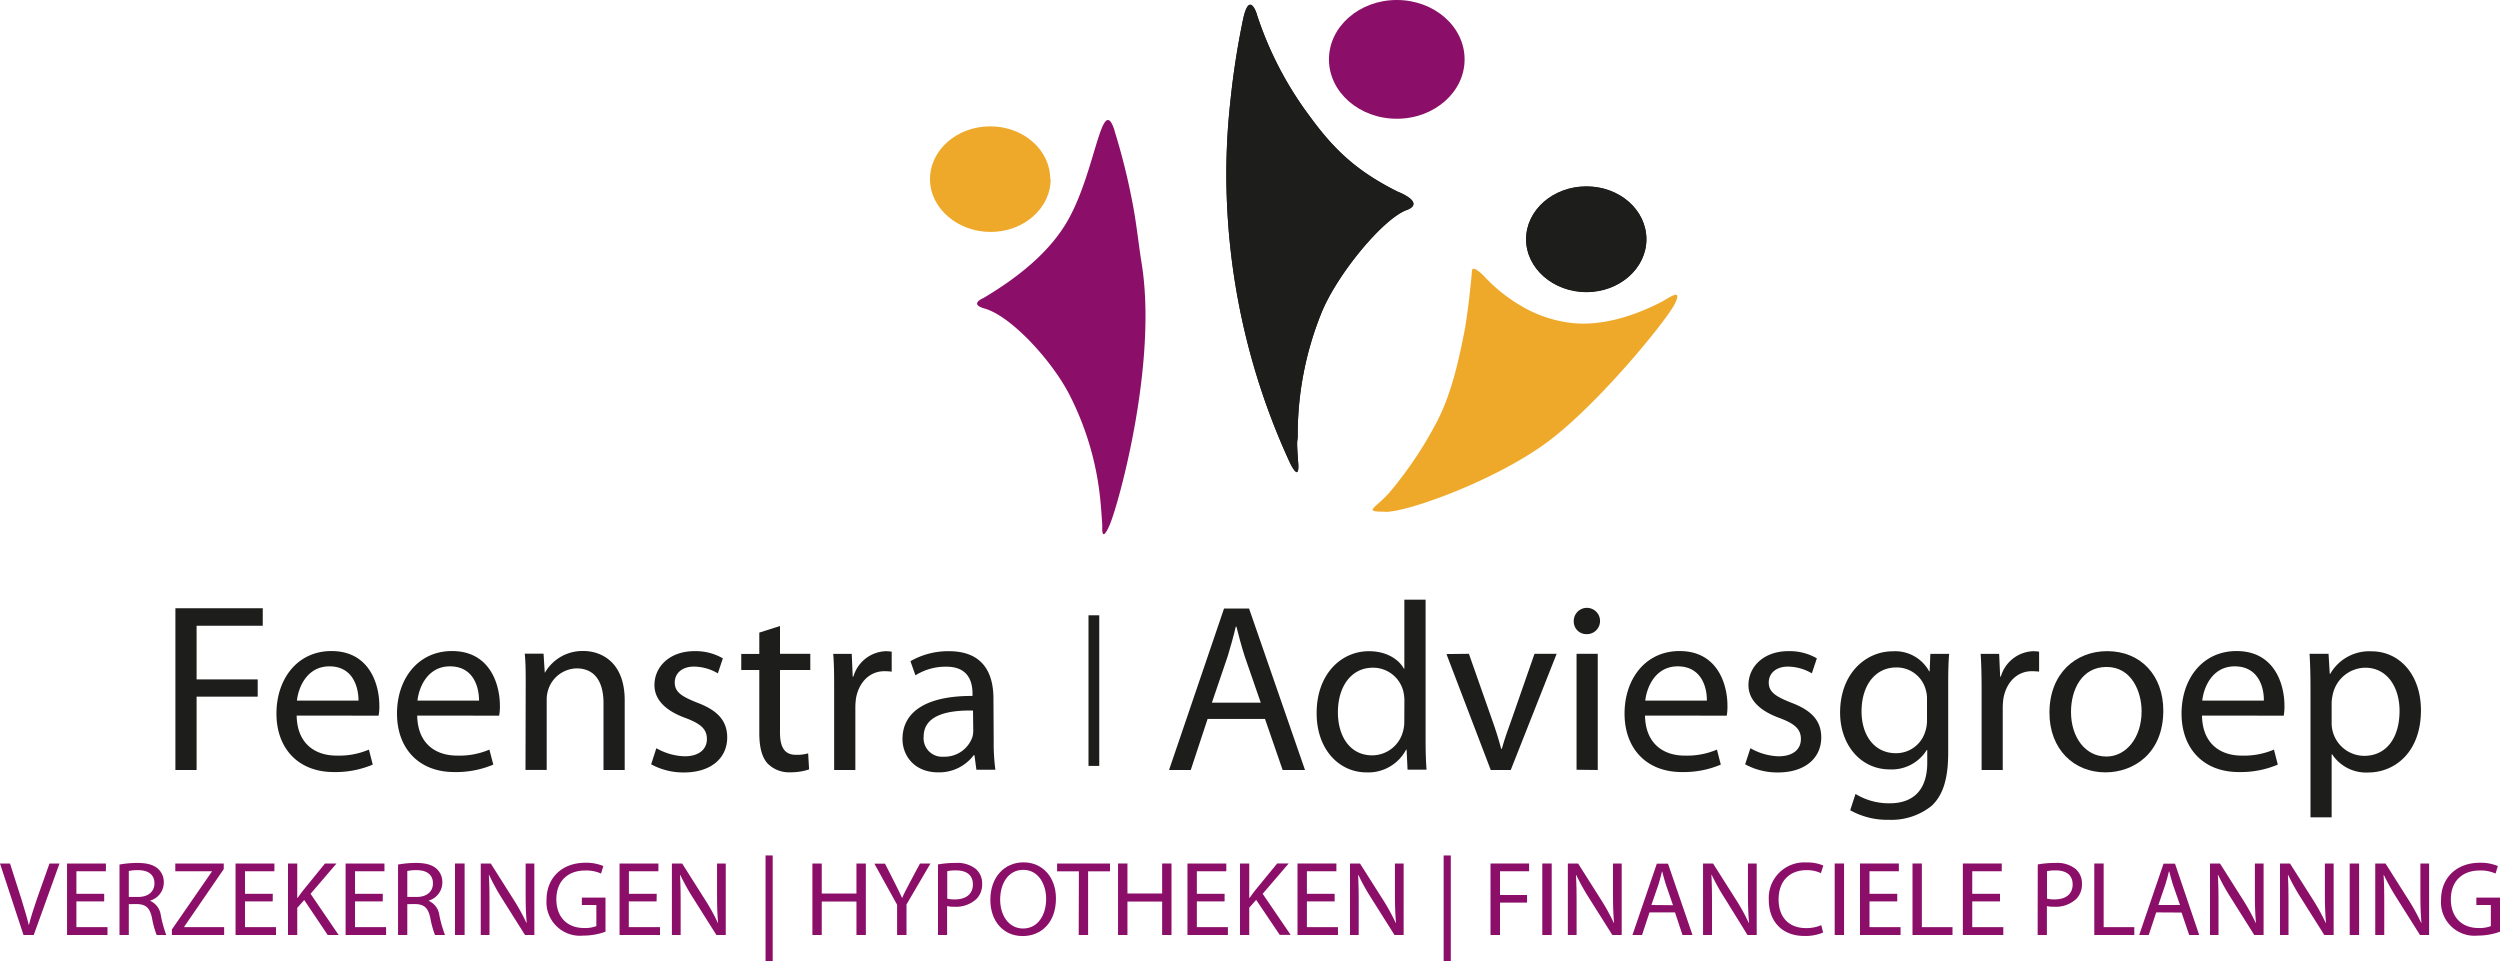 <svg xmlns="http://www.w3.org/2000/svg" viewBox="0 0 500 192.27"><g id="logo_SVG" data-name="logo SVG"><path d="M251.33,2.74A70.2,70.2,0,0,0,262,23.3c5,6.86,9.54,11,17.51,15,0,0,5.54,2.1,2,3.62-4.67,1.5-14.11,12.87-17.25,20.7A65,65,0,0,0,259.54,87c0,1.65-.31.1.1,5.52.3,4.11-1.64,0-1.64,0a137.86,137.86,0,0,1-12.73-58.25,133.4,133.4,0,0,1,.82-14.18,160.14,160.14,0,0,1,2.47-16c1.26-6.21,2.77-1.39,2.77-1.39" style="fill:#1d1d1b"/><path d="M222.89,26.11a129.16,129.16,0,0,1,3.52,14c.89,4.43,1.28,8.62,1.91,12.51,3.26,20-4.66,48.44-6.41,52.42s-1.45.11-1.45.11c-.11-1.79-.23-3.43-.37-4.89a58.7,58.7,0,0,0-6.22-21.35c-3.45-6.72-11.62-15.71-17-17.22-3.15-.89-.19-2.08-.19-2.08,6.73-4,13.25-9.09,16.93-15.61,5.58-9.88,6.75-25.73,9.31-17.89" style="fill:#8b0e68"/><path d="M277,102.34c-4.75,0-1.7-.64,1.32-4.35a78.46,78.46,0,0,0,9.31-14.13c2.86-5.75,4.22-12.39,5.24-17.49.56-2.84,1.34-9.59,1.52-12.22.16-1.33,2.48,1.15,2.48,1.15a32.15,32.15,0,0,0,7.16,5.76,25.41,25.41,0,0,0,9.32,3.4c6.2,1,13-1,19-4.11,1.49-.79,4.24-2.89,2.63.39S319.7,80.81,309.52,88.38s-27.72,14-32.49,14" style="fill:#efa92a"/><path d="M292.92,11.88c0,6.55-6.07,11.87-13.56,11.87s-13.57-5.32-13.57-11.87S271.87,0,279.36,0s13.56,5.31,13.56,11.88" style="fill:#8b0e68"/><path d="M210.13,35.83c0,5.84-5.41,10.56-12,10.56S186,41.67,186,35.83s5.39-10.56,12.05-10.56,12,4.74,12,10.56" style="fill:#efa92a"/><path d="M329.28,47.82c0,5.82-5.39,10.56-12,10.56s-12.06-4.74-12.06-10.56,5.4-10.56,12.06-10.56,12,4.72,12,10.56" style="fill:#1d1d1b"/><path d="M251.33,2.8A70.2,70.2,0,0,0,262,23.36c5,6.87,9.54,11,17.51,15,0,0,5.54,2.11,2,3.6-4.67,1.51-14.11,12.89-17.25,20.71a65,65,0,0,0-4.72,24.44c0,1.64-.31.08.1,5.5.3,4.12-1.64,0-1.64,0a137.76,137.76,0,0,1-12.73-58.25,133.55,133.55,0,0,1,.82-14.18,161.47,161.47,0,0,1,2.47-16c1.26-6.2,2.77-1.39,2.77-1.39" style="fill:#1d1d1b"/><path d="M329.28,47.88c0,5.83-5.39,10.56-12,10.56s-12.06-4.73-12.06-10.56,5.4-10.56,12.06-10.56,12,4.73,12,10.56" style="fill:#1d1d1b"/><rect x="217.7" y="123.06" width="2.15" height="30.12" style="fill:#1d1d1b"/><path d="M4.7,187,0,172.7H2l2.24,7c.59,1.93,1.13,3.69,1.53,5.34h0c.41-1.65,1-3.45,1.64-5.32L9.9,172.7h2L6.75,187Z" style="fill:#8b0e68"/><path d="M20.84,180.28H15.28v5.15H21.5V187H13.41V172.7h7.77v1.55h-5.9v4.51h5.56Z" style="fill:#8b0e68"/><path d="M23.9,172.91a19.51,19.51,0,0,1,3.56-.32c2,0,3.28.38,4.17,1.19a3.56,3.56,0,0,1,1.13,2.71,3.77,3.77,0,0,1-2.7,3.62v.07a3.63,3.63,0,0,1,2.1,2.88A25.11,25.11,0,0,0,33.25,187H31.33a18,18,0,0,1-.93-3.41c-.43-2-1.22-2.71-2.9-2.77H25.76V187H23.9Zm1.86,6.48h1.89c2,0,3.24-1.08,3.24-2.71,0-1.84-1.34-2.65-3.3-2.65a8,8,0,0,0-1.83.17Z" style="fill:#8b0e68"/><path d="M34.38,185.89l8-11.58v-.06H35.06V172.7h9.69v1.12l-7.92,11.54v.07h8V187H34.38Z" style="fill:#8b0e68"/><path d="M54.54,180.28H49v5.15H55.2V187H47.11V172.7h7.77v1.55H49v4.51h5.56Z" style="fill:#8b0e68"/><path d="M57.6,172.7h1.85v6.88h.07c.38-.55.76-1.06,1.12-1.52L65,172.7h2.3l-5.19,6.06L67.73,187H65.54l-4.7-7-1.39,1.57V187H57.6Z" style="fill:#8b0e68"/><path d="M76.55,180.28H71v5.15h6.22V187H69.12V172.7h7.77v1.55H71v4.51h5.56Z" style="fill:#8b0e68"/><path d="M79.61,172.91a19.51,19.51,0,0,1,3.56-.32c2,0,3.28.38,4.17,1.19a3.56,3.56,0,0,1,1.13,2.71,3.78,3.78,0,0,1-2.71,3.62v.07a3.62,3.62,0,0,1,2.11,2.88A25.11,25.11,0,0,0,89,187H87a18.52,18.52,0,0,1-.94-3.41c-.42-2-1.21-2.71-2.89-2.77H81.46V187H79.61Zm1.85,6.48h1.9c2,0,3.23-1.08,3.23-2.71,0-1.84-1.34-2.65-3.29-2.65a8.13,8.13,0,0,0-1.84.17Z" style="fill:#8b0e68"/><path d="M92.92,172.7V187H91V172.7Z" style="fill:#8b0e68"/><path d="M96.15,187V172.7h2l4.57,7.22a40.41,40.41,0,0,1,2.56,4.64l.06,0c-.17-1.91-.21-3.65-.21-5.85v-6h1.74V187h-1.87l-4.56-7.24A43.34,43.34,0,0,1,97.83,175l-.06,0c.11,1.8.13,3.51.13,5.88V187Z" style="fill:#8b0e68"/><path d="M121.1,186.34a13,13,0,0,1-4.43.78,6.71,6.71,0,0,1-7.36-7.2c0-4.26,3-7.37,7.77-7.37a8.89,8.89,0,0,1,3.59.66l-.46,1.5a7.21,7.21,0,0,0-3.18-.61c-3.49,0-5.76,2.16-5.76,5.74s2.17,5.76,5.53,5.76a6.14,6.14,0,0,0,2.47-.38V181h-2.9v-1.48h4.73Z" style="fill:#8b0e68"/><path d="M131.32,180.28h-5.56v5.15H132V187h-8.09V172.7h7.77v1.55h-5.9v4.51h5.56Z" style="fill:#8b0e68"/><path d="M134.38,187V172.7h2.05l4.57,7.22a38.94,38.94,0,0,1,2.56,4.64l.06,0c-.17-1.91-.21-3.65-.21-5.85v-6h1.74V187h-1.87l-4.56-7.24a43.34,43.34,0,0,1-2.66-4.76l-.06,0c.11,1.8.13,3.51.13,5.88V187Z" style="fill:#8b0e68"/><path d="M154.54,171.09v21.18h-1.43V171.09Z" style="fill:#8b0e68"/><path d="M164.35,172.7v6h6.94v-6h1.88V187h-1.88v-6.69h-6.94V187h-1.87V172.7Z" style="fill:#8b0e68"/><path d="M179.42,187v-6.05l-4.55-8.22H177l2,3.94c.53,1.08,1,2,1.43,2.94h0c.38-.93.89-1.86,1.45-2.94L184,172.7h2.09l-4.79,8.19V187Z" style="fill:#8b0e68"/><path d="M187.6,172.89a19,19,0,0,1,3.55-.3,5.93,5.93,0,0,1,4,1.19,3.81,3.81,0,0,1,1.28,3,4.12,4.12,0,0,1-1.13,3,6,6,0,0,1-4.39,1.57,6.22,6.22,0,0,1-1.49-.13V187H187.6Zm1.85,6.84a6.08,6.08,0,0,0,1.53.15c2.24,0,3.6-1.08,3.6-3s-1.34-2.8-3.38-2.8a8.13,8.13,0,0,0-1.75.15Z" style="fill:#8b0e68"/><path d="M204.52,187.21c-3.81,0-6.45-2.93-6.45-7.25,0-4.53,2.81-7.49,6.64-7.49s6.48,3,6.48,7.22c0,4.89-3,7.52-6.65,7.52Zm.11-1.51c2.94,0,4.6-2.69,4.6-5.93,0-2.84-1.49-5.8-4.58-5.8s-4.62,2.86-4.62,5.95,1.66,5.78,4.58,5.78Z" style="fill:#8b0e68"/><path d="M215.78,174.27h-4.36V172.7H222v1.57h-4.38V187h-1.88Z" style="fill:#8b0e68"/><path d="M225.49,172.7v6h6.94v-6h1.87V187h-1.87v-6.69h-6.94V187h-1.88V172.7Z" style="fill:#8b0e68"/><path d="M244.92,180.28h-5.55v5.15h6.21V187h-8.09V172.7h7.77v1.55h-5.89v4.51h5.55Z" style="fill:#8b0e68"/><path d="M248,172.7h1.85v6.88h.07c.38-.55.76-1.06,1.12-1.52l4.39-5.36h2.3l-5.2,6.06,5.6,8.21h-2.19l-4.71-7-1.38,1.57V187H248Z" style="fill:#8b0e68"/><path d="M266.93,180.28h-5.55v5.15h6.21V187H259.5V172.7h7.78v1.55h-5.9v4.51h5.55Z" style="fill:#8b0e68"/><path d="M270,187V172.7h2l4.58,7.22a40.23,40.23,0,0,1,2.55,4.64l.07,0c-.17-1.91-.21-3.65-.21-5.85v-6h1.74V187H278.9l-4.56-7.24a41.75,41.75,0,0,1-2.66-4.76l-.06,0c.1,1.8.12,3.51.12,5.88V187Z" style="fill:#8b0e68"/><path d="M290.16,171.09v21.18h-1.43V171.09Z" style="fill:#8b0e68"/><path d="M298.1,172.7h7.72v1.55H300V179h5.41v1.52H300V187H298.1Z" style="fill:#8b0e68"/><path d="M310.34,172.7V187h-1.88V172.7Z" style="fill:#8b0e68"/><path d="M313.57,187V172.7h2.05l4.57,7.22a40.41,40.41,0,0,1,2.56,4.64l.06,0c-.17-1.91-.21-3.65-.21-5.85v-6h1.74V187h-1.87l-4.56-7.24a43.34,43.34,0,0,1-2.66-4.76l-.06,0c.11,1.8.13,3.51.13,5.88V187Z" style="fill:#8b0e68"/><path d="M329.9,182.48,328.41,187h-1.92l4.88-14.27h2.23L338.5,187h-2L335,182.48Zm4.7-1.44-1.42-4.11c-.3-.93-.51-1.77-.73-2.6h-.06c-.19.83-.43,1.71-.7,2.58L330.28,181Z" style="fill:#8b0e68"/><path d="M340.61,187V172.7h2l4.58,7.22a40.23,40.23,0,0,1,2.55,4.64l.07,0c-.17-1.91-.22-3.65-.22-5.85v-6h1.75V187H349.5L345,179.73a41.75,41.75,0,0,1-2.66-4.76l-.06,0c.1,1.8.12,3.51.12,5.88V187Z" style="fill:#8b0e68"/><path d="M364.62,186.51a9.15,9.15,0,0,1-3.79.68c-4.05,0-7.07-2.55-7.07-7.23a7.1,7.1,0,0,1,7.49-7.47,8.33,8.33,0,0,1,3.41.61l-.47,1.53a6.56,6.56,0,0,0-2.87-.6c-3.37,0-5.6,2.14-5.6,5.87,0,3.49,2,5.72,5.49,5.72a7.53,7.53,0,0,0,3.05-.59Z" style="fill:#8b0e68"/><path d="M368.81,172.7V187h-1.87V172.7Z" style="fill:#8b0e68"/><path d="M379.45,180.28H373.9v5.15h6.21V187H372V172.7h7.77v1.55H373.9v4.51h5.55Z" style="fill:#8b0e68"/><path d="M382.5,172.7h1.87v12.73h6.13V187h-8Z" style="fill:#8b0e68"/><path d="M400,180.28h-5.55v5.15h6.21V187h-8.09V172.7h7.78v1.55h-5.9v4.51H400Z" style="fill:#8b0e68"/><path d="M407.55,172.89a19.19,19.19,0,0,1,3.56-.3,5.92,5.92,0,0,1,4,1.19,3.81,3.81,0,0,1,1.28,3,4.12,4.12,0,0,1-1.13,3,6,6,0,0,1-4.39,1.57,6.22,6.22,0,0,1-1.49-.13V187h-1.85Zm1.85,6.84a6.11,6.11,0,0,0,1.54.15c2.23,0,3.59-1.08,3.59-3s-1.34-2.8-3.38-2.8a8.13,8.13,0,0,0-1.75.15Z" style="fill:#8b0e68"/><path d="M418.86,172.7h1.87v12.73h6.13V187h-8Z" style="fill:#8b0e68"/><path d="M431.24,182.48,429.75,187h-1.91l4.87-14.27H435L439.84,187h-2l-1.53-4.49ZM436,181l-1.43-4.11c-.29-.93-.51-1.77-.72-2.6h-.07c-.19.83-.42,1.71-.7,2.58l-1.4,4.13Z" style="fill:#8b0e68"/><path d="M442,187V172.7H444l4.57,7.22a38.94,38.94,0,0,1,2.56,4.64l.06,0c-.17-1.91-.21-3.65-.21-5.85v-6h1.74V187h-1.87l-4.55-7.24a41.88,41.88,0,0,1-2.67-4.76l-.06,0c.11,1.8.13,3.51.13,5.88V187Z" style="fill:#8b0e68"/><path d="M456,187V172.7h2l4.58,7.22a40.23,40.23,0,0,1,2.55,4.64l.07,0c-.17-1.91-.22-3.65-.22-5.85v-6h1.75V187h-1.87l-4.56-7.24a41.75,41.75,0,0,1-2.66-4.76l-.06,0c.1,1.8.12,3.51.12,5.88V187Z" style="fill:#8b0e68"/><path d="M471.82,172.7V187h-1.88V172.7Z" style="fill:#8b0e68"/><path d="M475.05,187V172.7h2.05l4.57,7.22a40.41,40.41,0,0,1,2.56,4.64l.06,0c-.17-1.91-.21-3.65-.21-5.85v-6h1.74V187H484l-4.56-7.24a43.34,43.34,0,0,1-2.66-4.76l-.06,0c.11,1.8.13,3.51.13,5.88V187Z" style="fill:#8b0e68"/><path d="M500,186.34a13,13,0,0,1-4.43.78,6.71,6.71,0,0,1-7.36-7.2c0-4.26,3-7.37,7.77-7.37a8.89,8.89,0,0,1,3.59.66l-.46,1.5a7.21,7.21,0,0,0-3.18-.61c-3.49,0-5.76,2.16-5.76,5.74s2.17,5.76,5.53,5.76a6.14,6.14,0,0,0,2.47-.38V181h-2.9v-1.48H500Z" style="fill:#8b0e68"/><path d="M35.08,121.65H52.55v3.5H39.32v10.73H51.54v3.45H39.32V154H35.08Z" style="fill:#1d1d1b"/><path d="M59.33,143.12c.1,5.65,3.71,8,8,8a15.23,15.23,0,0,0,6.45-1.2l.77,3a19.08,19.08,0,0,1-7.8,1.49c-7.12,0-11.46-4.75-11.46-11.69s4.19-12.51,11-12.51c7.6,0,9.58,6.66,9.58,10.92a9.88,9.88,0,0,1-.15,2Zm12.37-3c0-2.68-1.1-6.85-5.82-6.85-4.33,0-6.16,3.93-6.5,6.85Z" style="fill:#1d1d1b"/><path d="M83.44,143.12c.1,5.65,3.71,8,8,8a15.18,15.18,0,0,0,6.44-1.2l.78,3a19.12,19.12,0,0,1-7.8,1.49c-7.13,0-11.46-4.75-11.46-11.69s4.19-12.51,11-12.51c7.6,0,9.58,6.66,9.58,10.92a9.88,9.88,0,0,1-.15,2Zm12.37-3c0-2.68-1.1-6.85-5.82-6.85-4.33,0-6.16,3.93-6.5,6.85Z" style="fill:#1d1d1b"/><path d="M105.14,137c0-2.44,0-4.36-.19-6.27h3.76l.24,3.78H109a8.65,8.65,0,0,1,7.71-4.31c3.22,0,8.23,1.92,8.23,9.87V154h-4.24V140.58c0-3.74-1.4-6.9-5.39-6.9a6.11,6.11,0,0,0-5.68,4.31,6.37,6.37,0,0,0-.29,2v14h-4.24Z" style="fill:#1d1d1b"/><path d="M131.27,149.64a12.11,12.11,0,0,0,5.63,1.62c3,0,4.48-1.48,4.48-3.45s-1.2-3.06-4.28-4.21c-4.24-1.54-6.21-3.84-6.21-6.57,0-3.73,3.08-6.8,8-6.8a10.82,10.82,0,0,1,5.68,1.44l-1,3a9.55,9.55,0,0,0-4.77-1.35c-2.5,0-3.85,1.44-3.85,3.17,0,1.91,1.35,2.78,4.38,4,4,1.49,6.11,3.5,6.11,7,0,4.12-3.22,7-8.66,7a13.34,13.34,0,0,1-6.55-1.63Z" style="fill:#1d1d1b"/><path d="M156,125.2v5.56h6.06V134H156v12.46c0,2.87.82,4.5,3.18,4.5a8,8,0,0,0,2.45-.29l.19,3.21a11.47,11.47,0,0,1-3.75.58,6,6,0,0,1-4.57-1.78c-1.16-1.29-1.64-3.35-1.64-6.08V134h-3.61v-3.21h3.61v-4.27Z" style="fill:#1d1d1b"/><path d="M166.83,138c0-2.73,0-5.08-.19-7.23h3.71l.19,4.55h.14a7,7,0,0,1,6.5-5.08,10.31,10.31,0,0,1,1.16.09v4a11.83,11.83,0,0,0-1.45-.09c-3,0-5.1,2.25-5.68,5.36a14.05,14.05,0,0,0-.14,2V154h-4.24Z" style="fill:#1d1d1b"/><path d="M198.74,148.39a38.84,38.84,0,0,0,.34,5.56h-3.8l-.39-2.92h-.14a8.63,8.63,0,0,1-7.13,3.44c-4.71,0-7.12-3.3-7.12-6.66,0-5.6,5-8.67,14-8.62v-.48c0-1.92-.53-5.41-5.3-5.37a11.27,11.27,0,0,0-6.11,1.73l-1-2.83a15.09,15.09,0,0,1,7.7-2c7.17,0,8.9,4.84,8.9,9.49Zm-4.14-6.28c-4.62-.09-9.87.72-9.87,5.23a3.7,3.7,0,0,0,4,4,5.88,5.88,0,0,0,5.73-3.88,4.43,4.43,0,0,0,.19-1.34Z" style="fill:#1d1d1b"/><path d="M241.52,143.79,238.15,154h-4.34l11-32.3h5L261,154h-4.47L253,143.79Zm10.63-3.26-3.22-9.3c-.67-2.1-1.16-4-1.64-5.89h-.14c-.43,1.87-1,3.88-1.59,5.85l-3.18,9.34Z" style="fill:#1d1d1b"/><path d="M285.12,119.93v28c0,2.06.05,4.41.19,6h-3.8l-.19-4h-.1a8.54,8.54,0,0,1-7.89,4.55c-5.64,0-10-4.74-10-11.78-.05-7.77,4.82-12.46,10.45-12.46,3.61,0,6,1.68,7,3.5h.09v-13.8Zm-4.24,20.27a8,8,0,0,0-.19-1.82,6.23,6.23,0,0,0-6.11-4.84c-4.38,0-7,3.83-7,8.91,0,4.74,2.36,8.62,6.88,8.62a6.4,6.4,0,0,0,6.21-5.08,6.81,6.81,0,0,0,.19-1.77Z" style="fill:#1d1d1b"/><path d="M293.78,130.76l4.57,13c.77,2.16,1.39,4.07,1.88,6h.14c.53-1.92,1.2-3.83,2-6l4.53-13h4.43L302.15,154h-4l-8.86-23.19Z" style="fill:#1d1d1b"/><path d="M317.31,126.83a2.52,2.52,0,0,1-2.56-2.59,2.63,2.63,0,1,1,2.6,2.59Zm-2,27.12V130.76h4.24V154Z" style="fill:#1d1d1b"/><path d="M329,143.12c.1,5.65,3.71,8,7.94,8a15.19,15.19,0,0,0,6.45-1.2l.77,3a19,19,0,0,1-7.8,1.49c-7.12,0-11.45-4.75-11.45-11.69s4.19-12.51,11-12.51c7.61,0,9.58,6.66,9.58,10.92a10.86,10.86,0,0,1-.14,2Zm12.37-3c.05-2.68-1.11-6.85-5.82-6.85-4.34,0-6.16,3.93-6.5,6.85Z" style="fill:#1d1d1b"/><path d="M350.08,149.64a12.07,12.07,0,0,0,5.63,1.62c3,0,4.47-1.48,4.47-3.45s-1.2-3.06-4.28-4.21c-4.24-1.54-6.21-3.84-6.21-6.57,0-3.73,3.08-6.8,8-6.8a10.79,10.79,0,0,1,5.68,1.44l-1,3a9.55,9.55,0,0,0-4.77-1.35c-2.5,0-3.85,1.44-3.85,3.17,0,1.91,1.35,2.78,4.38,4,4,1.49,6.12,3.5,6.12,7,0,4.12-3.23,7-8.67,7a13.34,13.34,0,0,1-6.55-1.63Z" style="fill:#1d1d1b"/><path d="M389.64,150.55c0,5.36-1.11,8.57-3.33,10.63a12.83,12.83,0,0,1-8.52,2.78,15.16,15.16,0,0,1-7.75-1.91l1.06-3.26a12.79,12.79,0,0,0,6.84,1.87c4.33,0,7.51-2.26,7.51-8.15V150h-.1a8.25,8.25,0,0,1-7.41,3.88c-5.78,0-9.92-4.89-9.92-11.35,0-7.86,5.15-12.27,10.54-12.27a7.73,7.73,0,0,1,7.27,4h.1l.14-3.49h3.76c-.15,1.63-.19,3.54-.19,6.32Zm-4.24-10.69a6,6,0,0,0-.24-1.87,6,6,0,0,0-5.92-4.5c-4.05,0-6.93,3.4-6.93,8.81,0,4.51,2.36,8.34,6.88,8.34a6.08,6.08,0,0,0,5.87-4.36,6.89,6.89,0,0,0,.34-2.25Z" style="fill:#1d1d1b"/><path d="M396.32,138c0-2.73-.05-5.08-.19-7.23h3.7l.2,4.55h.14a7,7,0,0,1,6.5-5.08,10.13,10.13,0,0,1,1.15.09v4a11.65,11.65,0,0,0-1.44-.09c-3,0-5.1,2.25-5.68,5.36a12.68,12.68,0,0,0-.15,2V154h-4.23Z" style="fill:#1d1d1b"/><path d="M421.06,154.47c-6.26,0-11.17-4.6-11.17-11.93,0-7.76,5.15-12.31,11.55-12.31,6.69,0,11.22,4.84,11.22,11.88,0,8.63-6,12.36-11.56,12.36Zm.19-3.16c4,0,7.07-3.78,7.07-9.05,0-3.93-2-8.87-7-8.87s-7.12,4.6-7.12,9c0,5.08,2.89,8.91,7,8.91Z" style="fill:#1d1d1b"/><path d="M440.4,143.12c.09,5.65,3.7,8,7.94,8a15.23,15.23,0,0,0,6.45-1.2l.77,3a19,19,0,0,1-7.8,1.49c-7.12,0-11.45-4.75-11.45-11.69s4.18-12.51,11-12.51c7.61,0,9.58,6.66,9.58,10.92a10.86,10.86,0,0,1-.14,2Zm12.37-3c.05-2.68-1.11-6.85-5.83-6.85-4.33,0-6.16,3.93-6.49,6.85Z" style="fill:#1d1d1b"/><path d="M462.1,138.33c0-3-.05-5.37-.19-7.57h3.8l.24,4h.1a9,9,0,0,1,8.23-4.5c5.68,0,9.91,4.74,9.91,11.79,0,8.33-5.15,12.45-10.59,12.45a8.12,8.12,0,0,1-7.17-3.64h-.1v12.61H462.1Zm4.23,6.18a6.55,6.55,0,0,0,6.5,6.66c4.48,0,7.08-3.64,7.08-9,0-4.65-2.41-8.63-6.88-8.63a6.75,6.75,0,0,0-6.45,5.23,9.63,9.63,0,0,0-.25,1.67Z" style="fill:#1d1d1b"/></g></svg>